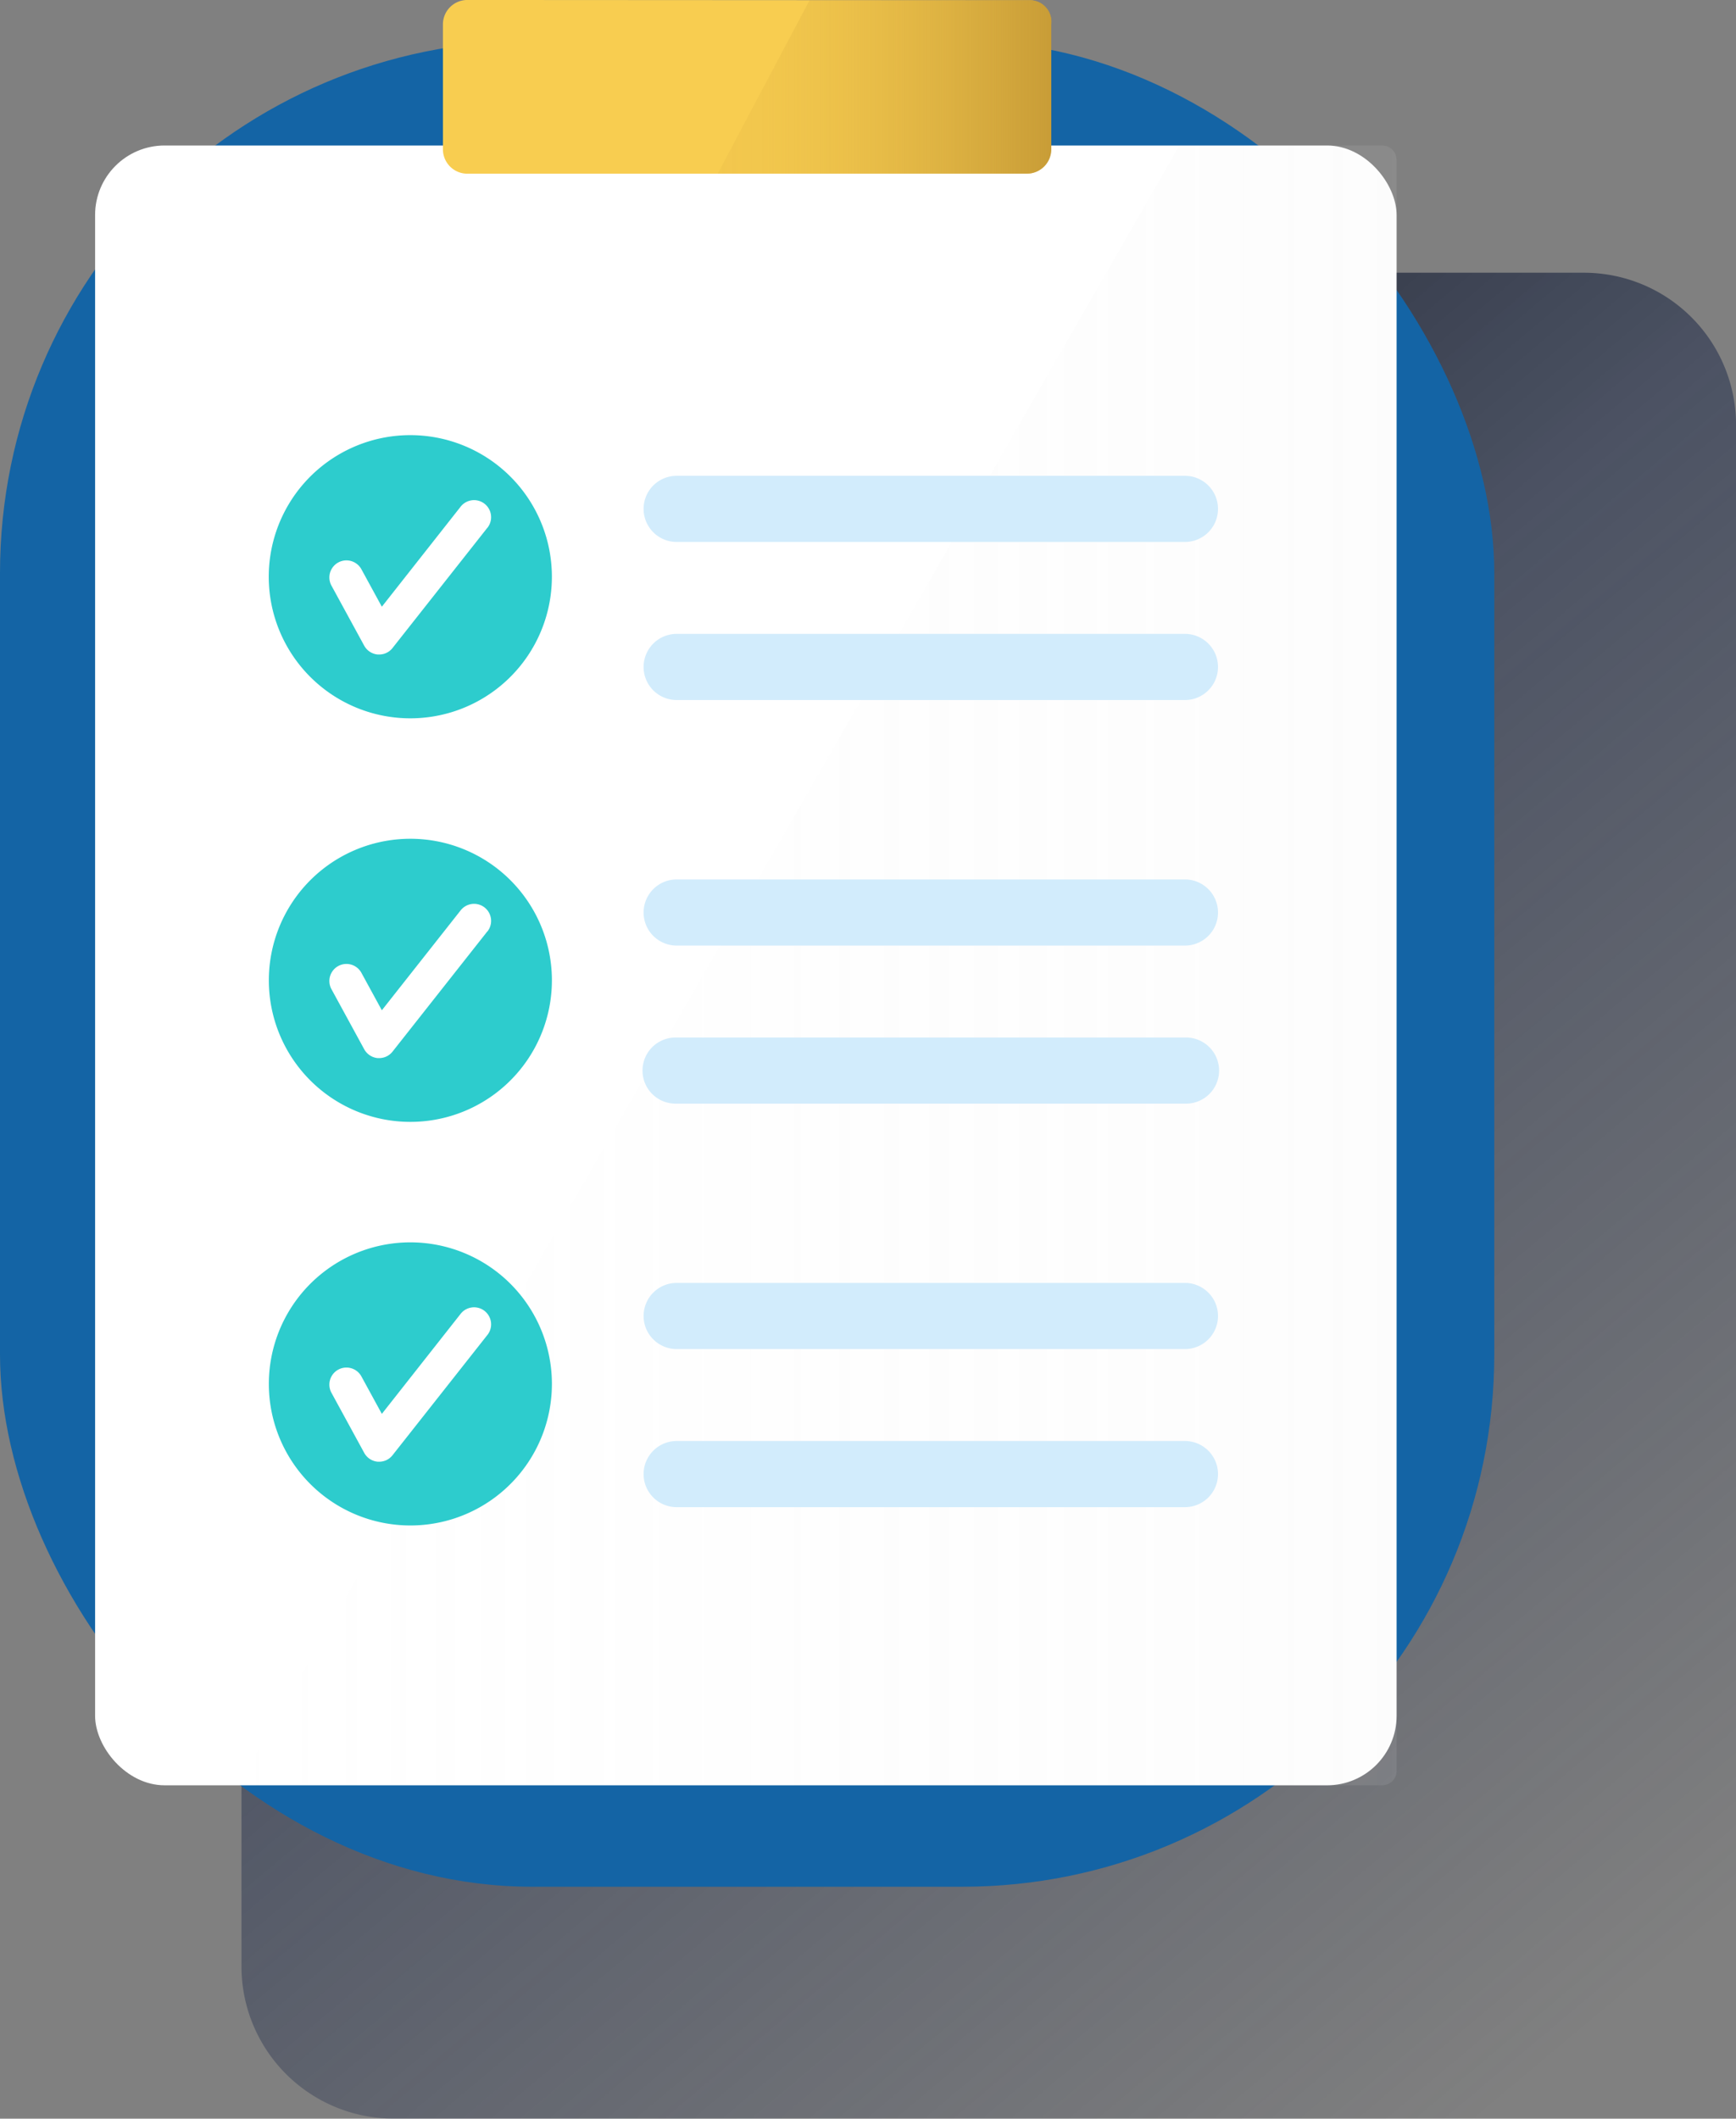 <svg xmlns="http://www.w3.org/2000/svg" xmlns:xlink="http://www.w3.org/1999/xlink" width="95.418" height="116.43" viewBox="0 0 95.418 116.43">
  <rect x="0" y="0" width="95.418" height="116.43" fill="#808080" stroke="none"/>
  <defs>
    <linearGradient id="linear-gradient" x1="0.12" y1="-0.056" x2="0.826" y2="0.996" gradientUnits="objectBoundingBox">
      <stop offset="0"/>
      <stop offset="0.464" stop-color="#192647" stop-opacity="0.502"/>
      <stop offset="1" stop-color="#192647" stop-opacity="0"/>
    </linearGradient>
    <linearGradient id="linear-gradient-2" x1="1" y1="0.5" x2="0" y2="0.5" gradientUnits="objectBoundingBox">
      <stop offset="0" stop-color="#e8e8e8" stop-opacity="0.102"/>
      <stop offset="1" stop-color="#e8e8e8" stop-opacity="0"/>
    </linearGradient>
    <linearGradient id="linear-gradient-3" x1="1" y1="0.5" x2="0" y2="0.5" gradientUnits="objectBoundingBox">
      <stop offset="0" stop-color="#c39734" stop-opacity="0.902"/>
      <stop offset="0.17" stop-color="#c39734" stop-opacity="0.678"/>
      <stop offset="0.35" stop-color="#c39734" stop-opacity="0.471"/>
      <stop offset="0.52" stop-color="#c39734" stop-opacity="0.31"/>
      <stop offset="0.69" stop-color="#c39734" stop-opacity="0.188"/>
      <stop offset="0.85" stop-color="#c39734" stop-opacity="0.122"/>
      <stop offset="1" stop-color="#c39734" stop-opacity="0.102"/>
    </linearGradient>
  </defs>
  <g id="task_list" transform="translate(-160.85 -117.94)">
    <path id="Path_13880" data-name="Path 13880" d="M281.078,164.811H265.089V163.9a1.363,1.363,0,0,0-.463-1.1,1.075,1.075,0,0,0-.686-.226H232.986a1.337,1.337,0,0,0-1.335,1.335v.909h-16a8.362,8.362,0,0,0-8.359,8.362v84.707a8.362,8.362,0,0,0,8.359,8.362h65.429a8.362,8.362,0,0,0,8.359-8.362V173.173A8.362,8.362,0,0,0,281.078,164.811Z" transform="translate(-33.169 -31.883)" fill="url(#linear-gradient)"/>
    <rect id="Rectangle_1049" data-name="Rectangle 1049" width="82.132" height="101.439" rx="29.25" transform="translate(160.85 120.186)" fill="#1464a5"/>
    <rect id="Rectangle_1050" data-name="Rectangle 1050" width="71.536" height="90.114" rx="3.82" transform="translate(166.077 125.936)" fill="#fff"/>
    <path id="Path_13881" data-name="Path 13881" d="M269.495,145.92H258.35L206.6,236.034h62.895a.794.794,0,0,0,.794-.794V146.714a.792.792,0,0,0-.794-.794Z" transform="translate(-32.676 -19.984)" fill="url(#linear-gradient-2)"/>
    <path id="Path_13882" data-name="Path 13882" d="M278.146,127.485H247.375a1.34,1.34,0,0,1-1.335-1.335v-6.876a1.34,1.34,0,0,1,1.335-1.335l30.946.017a1.179,1.179,0,0,1,1.143,1.323v6.876a1.337,1.337,0,0,1-1.317,1.329Z" transform="translate(-60.845)" fill="#f8cd50"/>
    <path id="Path_13883" data-name="Path 13883" d="M317.235,126.179V119.3a1.182,1.182,0,0,0-1.143-1.323H303.95l-5.05,9.533h17a1.337,1.337,0,0,0,1.335-1.335Z" transform="translate(-98.6 -0.029)" fill="url(#linear-gradient-3)"/>
    <path id="Path_13884" data-name="Path 13884" d="M220.327,279.24a7.779,7.779,0,1,0,5.508,2.274A7.779,7.779,0,0,0,220.327,279.24Zm4.244,5.089-5.212,6.607a.935.935,0,0,1-.734.357h-.08a.943.943,0,0,1-.743-.486l-1.8-3.3a.937.937,0,1,1,1.646-.9l1.123,2.058,4.332-5.492a.937.937,0,1,1,1.472,1.16Z" transform="translate(-36.933 -115.206)" fill="#2dcccd"/>
    <path id="Path_13885" data-name="Path 13885" d="M220.313,356.85a7.779,7.779,0,1,0,5.508,2.274,7.781,7.781,0,0,0-5.508-2.274Zm4.244,5.09-5.212,6.607a.926.926,0,0,1-.734.357h-.08a.937.937,0,0,1-.743-.486l-1.8-3.3a.937.937,0,1,1,1.646-.9l1.123,2.058,4.332-5.5a.937.937,0,0,1,1.472,1.16Z" transform="translate(-36.919 -170.637)" fill="#2dcccd"/>
    <path id="Path_13886" data-name="Path 13886" d="M220.313,201.62a7.781,7.781,0,1,0,5.508,2.276A7.781,7.781,0,0,0,220.313,201.62Zm4.244,5.09-5.212,6.607a.926.926,0,0,1-.734.357h-.08a.94.94,0,0,1-.743-.483l-1.8-3.3a.937.937,0,1,1,1.646-.9l1.123,2.058,4.332-5.5a.937.937,0,0,1,1.472,1.16Z" transform="translate(-36.919 -59.767)" fill="#2dcccd"/>
    <path id="Path_13887" data-name="Path 13887" d="M314.4,213.075H286.457a1.817,1.817,0,0,1,0-3.635h27.937a1.817,1.817,0,0,1,0,3.635Z" transform="translate(-88.415 -65.352)" fill="#d2ecfc"/>
    <path id="Path_13888" data-name="Path 13888" d="M314.4,243.475H286.457a1.817,1.817,0,0,1,0-3.635h27.937a1.817,1.817,0,0,1,0,3.635Z" transform="translate(-88.415 -87.065)" fill="#d2ecfc"/>
    <path id="Path_13889" data-name="Path 13889" d="M314.4,290.695H286.457a1.817,1.817,0,0,1,0-3.635h27.937a1.817,1.817,0,0,1,0,3.635Z" transform="translate(-88.415 -120.791)" fill="#d2ecfc"/>
    <path id="Path_13890" data-name="Path 13890" d="M314.22,321.089H286.277a1.817,1.817,0,1,1,0-3.632h27.937a1.817,1.817,0,1,1,0,3.632Z" transform="translate(-88.235 -142.5)" fill="#d2ecfc"/>
    <path id="Path_13891" data-name="Path 13891" d="M314.4,368.3H286.457a1.817,1.817,0,0,1,0-3.635h27.937a1.817,1.817,0,0,1,0,3.635Z" transform="translate(-88.415 -176.223)" fill="#d2ecfc"/>
    <path id="Path_13892" data-name="Path 13892" d="M314.4,398.7H286.457a1.817,1.817,0,0,1,0-3.635h27.937a1.817,1.817,0,0,1,0,3.635Z" transform="translate(-88.415 -197.935)" fill="#d2ecfc"/>
  </g>
</svg>

